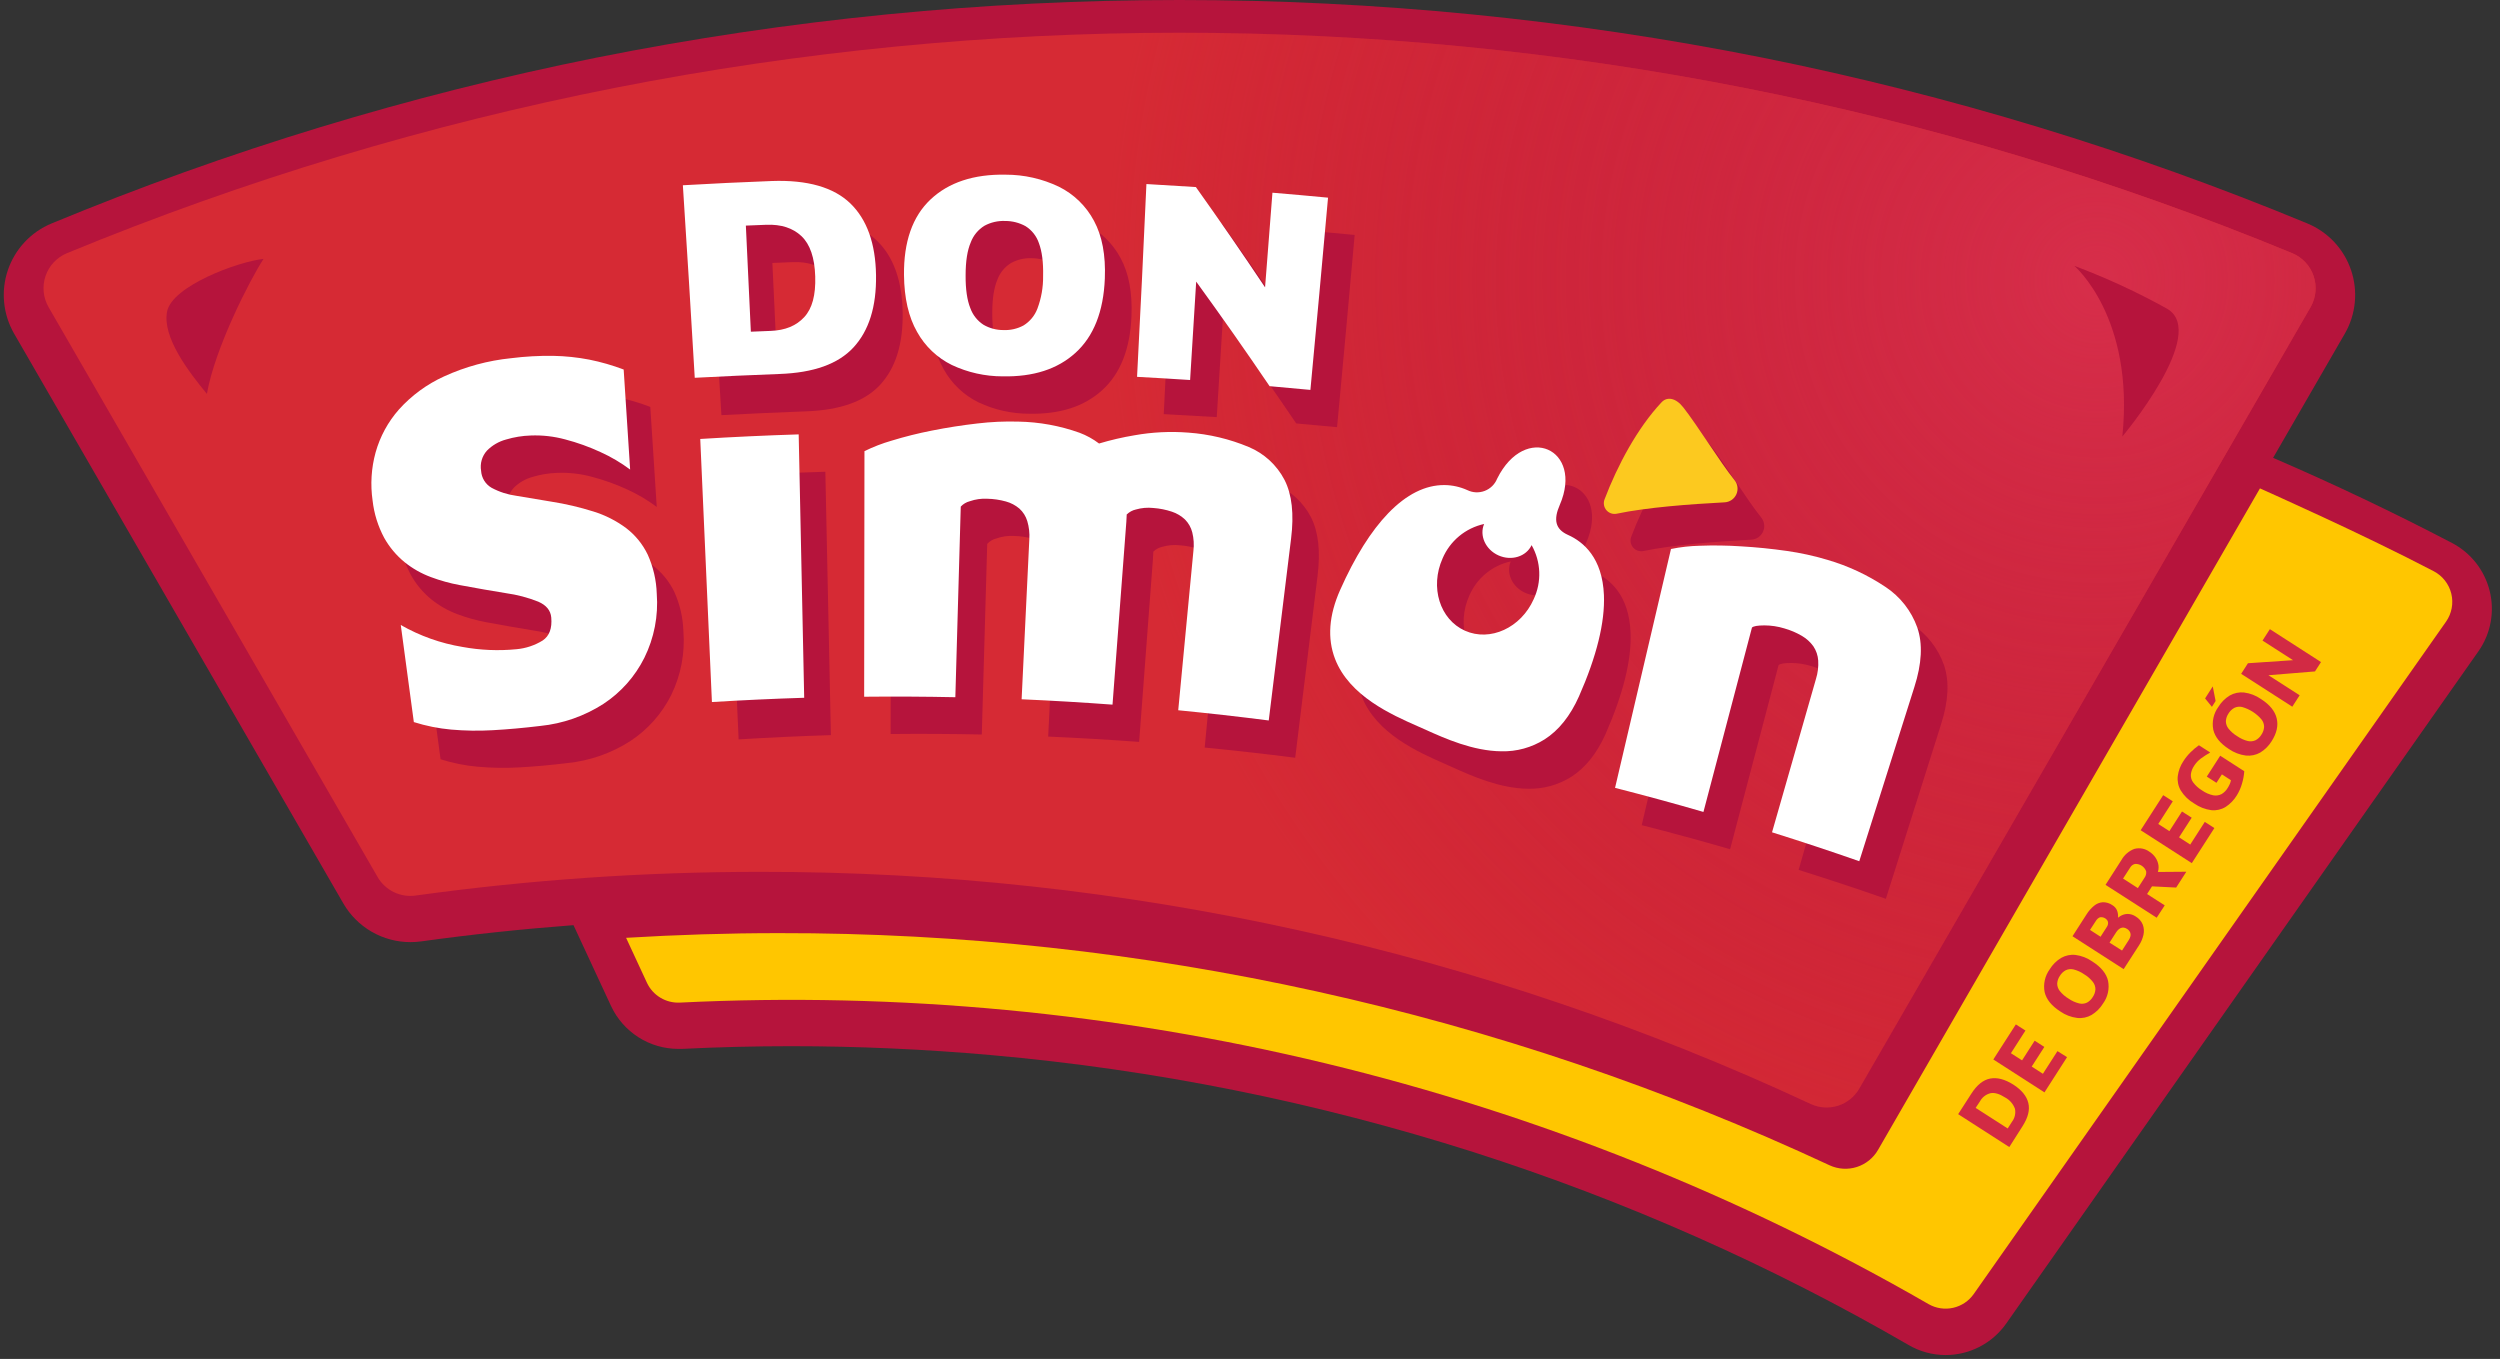 <svg xmlns="http://www.w3.org/2000/svg" width="241" height="131" viewBox="0 0 241 131" fill="none"><rect x="0" y="0" width="241" height="131" fill="#333333" stroke="none"/><path d="M240.009 56.983C239.768 55.996 239.318 55.071 238.691 54.271C238.064 53.471 237.274 52.814 236.373 52.343C230.776 49.417 224.99 46.664 219.126 44.136L226.04 32.164C226.571 31.244 226.899 30.221 227.002 29.163C227.106 28.106 226.982 27.039 226.64 26.033C226.298 25.027 225.745 24.106 225.019 23.331C224.292 22.556 223.408 21.945 222.426 21.539C205.489 14.523 187.909 9.172 169.936 5.562C132.813 -1.854 94.589 -1.854 57.466 5.562C39.492 9.172 21.913 14.523 4.976 21.539C3.994 21.944 3.11 22.555 2.383 23.33C1.656 24.105 1.103 25.026 0.761 26.032C0.418 27.038 0.295 28.106 0.399 29.163C0.503 30.221 0.831 31.244 1.362 32.164L33.103 87.1C33.76 88.231 34.702 89.17 35.835 89.823C36.968 90.476 38.254 90.82 39.562 90.821C39.908 90.821 40.254 90.797 40.597 90.751C45.394 90.084 50.324 89.559 55.285 89.185L58.911 96.992C59.487 98.222 60.402 99.263 61.548 99.993C62.694 100.723 64.025 101.111 65.383 101.113C65.499 101.113 65.621 101.113 65.737 101.113C69.232 100.939 72.781 100.852 76.293 100.852C82.656 100.852 89.117 101.142 95.503 101.707C111.298 103.104 126.891 106.237 142 111.051C156.632 115.727 170.717 121.969 184.01 129.67C185.088 130.296 186.312 130.626 187.559 130.627C188.705 130.626 189.834 130.349 190.851 129.82C191.867 129.291 192.742 128.525 193.4 127.587L238.931 62.771C239.513 61.939 239.91 60.992 240.096 59.994C240.282 58.995 240.252 57.969 240.009 56.983Z" fill="#B6143C"></path><path d="M234.61 55.066C227.685 51.45 218.875 47.541 217.86 47.08L181.046 110.843C180.594 111.631 179.863 112.222 178.997 112.498C178.131 112.773 177.194 112.715 176.369 112.333C144.647 97.543 110.062 89.903 75.062 89.954C70.132 89.954 65.219 90.113 60.355 90.406L62.365 94.739C62.646 95.339 63.099 95.842 63.668 96.182C64.236 96.523 64.894 96.686 65.555 96.65C107.635 94.584 149.42 104.676 185.919 125.72C186.635 126.128 187.478 126.254 188.283 126.073C189.087 125.892 189.795 125.418 190.269 124.743L235.799 59.927C236.071 59.539 236.256 59.097 236.343 58.632C236.431 58.166 236.418 57.687 236.305 57.227C236.193 56.767 235.983 56.337 235.691 55.964C235.399 55.591 235.03 55.285 234.61 55.066Z" fill="#FFC600"></path><path d="M222.739 29.608L179.238 104.936C178.786 105.724 178.055 106.314 177.189 106.59C176.323 106.866 175.385 106.808 174.56 106.427C142.842 91.638 108.262 83.998 73.265 84.047C62.161 84.044 51.07 84.806 40.071 86.33C39.352 86.432 38.618 86.317 37.965 86C37.311 85.683 36.767 85.178 36.403 84.549L4.682 29.608C4.423 29.157 4.262 28.655 4.212 28.137C4.162 27.62 4.223 27.097 4.391 26.605C4.559 26.112 4.83 25.661 5.186 25.282C5.543 24.902 5.976 24.604 6.457 24.405C75.153 -3.928 152.27 -3.928 220.967 24.405C221.448 24.604 221.881 24.902 222.237 25.282C222.593 25.661 222.864 26.112 223.032 26.605C223.2 27.097 223.26 27.62 223.21 28.138C223.159 28.656 222.999 29.157 222.739 29.608Z" fill="#D62A34"></path><path d="M222.739 29.608L179.238 104.936C178.786 105.724 178.055 106.314 177.189 106.59C176.323 106.866 175.385 106.808 174.56 106.427C142.842 91.638 108.262 83.998 73.265 84.047C62.161 84.044 51.07 84.806 40.071 86.33C39.352 86.432 38.618 86.317 37.965 86C37.311 85.683 36.767 85.178 36.403 84.549L4.682 29.608C4.423 29.157 4.262 28.655 4.212 28.137C4.162 27.62 4.223 27.097 4.391 26.605C4.559 26.112 4.83 25.661 5.186 25.282C5.543 24.902 5.976 24.604 6.457 24.405C75.153 -3.928 152.27 -3.928 220.967 24.405C221.448 24.604 221.881 24.902 222.237 25.282C222.593 25.661 222.864 26.112 223.032 26.605C223.2 27.097 223.26 27.62 223.21 28.138C223.159 28.656 222.999 29.157 222.739 29.608Z" fill="url(#paint0_radial_2254_3962)"></path><path d="M77.722 39.652C81.002 39.533 83.371 38.695 84.853 37.086C86.335 35.476 87.066 33.165 87.017 30.125C86.967 27.086 86.147 24.766 84.549 23.215C82.951 21.663 80.41 20.927 76.971 21.051C74.112 21.159 71.254 21.296 68.398 21.46C68.799 27.647 69.18 33.834 69.544 40.02C72.268 39.877 74.994 39.755 77.722 39.652ZM76.426 25.268C77.856 25.216 78.989 25.581 79.819 26.367C80.648 27.153 81.089 28.446 81.144 30.25C81.199 32.054 80.854 33.339 80.083 34.174C79.311 35.009 78.253 35.444 76.858 35.499L74.938 35.578C74.783 32.167 74.623 28.758 74.457 25.349L76.426 25.268Z" fill="#B6143C"></path><path d="M94.327 38.788C95.859 39.51 97.531 39.884 99.225 39.884C102.177 39.939 104.506 39.197 106.252 37.613C107.998 36.03 108.949 33.649 109.076 30.453C109.163 28.205 108.821 26.352 108.032 24.893C107.276 23.468 106.091 22.317 104.645 21.602C103.044 20.838 101.292 20.441 99.518 20.442C96.438 20.384 94.008 21.196 92.268 22.84C90.528 24.485 89.684 26.915 89.716 30.111C89.739 32.344 90.159 34.175 90.977 35.603C91.743 36.982 92.911 38.093 94.327 38.788ZM95.655 30.151C95.655 28.798 95.819 27.735 96.148 26.961C96.396 26.288 96.865 25.718 97.479 25.346C98.087 25.019 98.773 24.861 99.463 24.891C100.15 24.893 100.824 25.071 101.423 25.407C102.029 25.788 102.484 26.367 102.711 27.045C103.001 27.814 103.146 28.872 103.114 30.209C103.127 31.285 102.94 32.354 102.563 33.362C102.308 34.031 101.839 34.598 101.229 34.974C100.636 35.296 99.966 35.45 99.292 35.421C98.617 35.425 97.953 35.25 97.369 34.913C96.776 34.529 96.327 33.959 96.093 33.292C95.797 32.535 95.643 31.497 95.655 30.151Z" fill="#B6143C"></path><path d="M117.882 30.739C120.307 34.078 122.665 37.438 124.958 40.82C126.269 40.932 127.581 41.052 128.894 41.18C129.474 35.006 130.039 28.829 130.59 22.648C128.806 22.478 127.02 22.319 125.234 22.17C125.004 25.213 124.767 28.254 124.523 31.293C122.356 28.051 120.133 24.828 117.853 21.625C116.264 21.52 114.675 21.424 113.086 21.335C112.803 27.533 112.503 33.728 112.184 39.921C113.889 40.01 115.593 40.107 117.296 40.211C117.497 37.063 117.693 33.906 117.882 30.739Z" fill="#B6143C"></path><path d="M65.879 60.842C65.839 59.54 65.543 58.259 65.009 57.072C64.528 56.068 63.817 55.191 62.933 54.514C61.983 53.807 60.92 53.267 59.789 52.916C58.454 52.494 57.089 52.174 55.706 51.959L52.356 51.399C51.516 51.288 50.702 51.025 49.955 50.625C49.665 50.457 49.421 50.22 49.245 49.934C49.069 49.649 48.966 49.324 48.946 48.989C48.886 48.644 48.906 48.29 49.003 47.954C49.1 47.617 49.272 47.307 49.505 47.046C50.015 46.53 50.653 46.159 51.353 45.97C52.122 45.739 52.919 45.609 53.722 45.585C54.845 45.54 55.967 45.667 57.051 45.962C58.22 46.267 59.36 46.675 60.456 47.183C61.466 47.639 62.423 48.204 63.31 48.868C63.103 45.654 62.896 42.44 62.689 39.225C61.612 38.812 60.502 38.489 59.371 38.262C58.224 38.041 57.06 37.918 55.891 37.897C54.534 37.878 53.178 37.954 51.831 38.123C49.594 38.349 47.408 38.943 45.364 39.88C43.71 40.632 42.229 41.718 41.014 43.07C39.969 44.261 39.206 45.671 38.781 47.197C38.367 48.708 38.268 50.287 38.491 51.837C38.633 53.096 39.014 54.317 39.613 55.433C40.117 56.335 40.787 57.134 41.588 57.785C42.347 58.394 43.199 58.877 44.111 59.215C45.014 59.553 45.945 59.811 46.893 59.986C48.563 60.296 50.05 60.556 51.353 60.767C52.421 60.913 53.468 61.189 54.47 61.587C55.242 61.924 55.657 62.434 55.717 63.107C55.81 64.155 55.536 64.894 54.894 65.325C54.127 65.801 53.258 66.09 52.359 66.169C50.623 66.339 48.872 66.265 47.157 65.949C45.065 65.603 43.052 64.887 41.211 63.835C41.631 66.955 42.05 70.075 42.47 73.193C43.636 73.563 44.839 73.804 46.057 73.912C47.394 74.031 48.737 74.052 50.077 73.976C51.504 73.898 53.029 73.761 54.668 73.564C56.837 73.347 58.923 72.619 60.758 71.442C62.444 70.335 63.807 68.801 64.707 66.996C65.641 65.086 66.046 62.961 65.879 60.842Z" fill="#B6143C"></path><path d="M71.203 71.278C74.167 71.096 77.132 70.959 80.098 70.866C79.922 62.404 79.744 53.94 79.564 45.476C76.403 45.575 73.241 45.722 70.078 45.917C70.453 54.371 70.828 62.825 71.203 71.278Z" fill="#B6143C"></path><path d="M96.061 51.904C96.597 51.716 97.164 51.635 97.731 51.666C98.341 51.676 98.947 51.765 99.535 51.93C100.013 52.06 100.456 52.294 100.834 52.614C101.195 52.94 101.458 53.36 101.594 53.826C101.766 54.398 101.832 54.997 101.788 55.592C101.543 60.731 101.295 65.869 101.046 71.006C103.973 71.134 106.895 71.305 109.813 71.519L111.144 53.899C111.161 53.652 111.173 53.414 111.182 53.179C111.422 52.945 111.723 52.782 112.052 52.71C112.596 52.553 113.165 52.504 113.728 52.565C114.338 52.606 114.94 52.726 115.52 52.921C115.991 53.078 116.423 53.335 116.784 53.675C117.125 54.02 117.367 54.45 117.486 54.919C117.628 55.5 117.665 56.101 117.596 56.694C117.109 61.816 116.621 66.939 116.132 72.065C119.044 72.349 121.952 72.677 124.858 73.048C125.577 67.199 126.296 61.352 127.013 55.505C127.303 53.148 127.097 51.263 126.378 49.856C125.634 48.426 124.411 47.303 122.924 46.683C121.073 45.911 119.109 45.444 117.109 45.3C115.37 45.164 113.621 45.25 111.904 45.558C110.753 45.751 109.616 46.015 108.499 46.35C107.924 45.915 107.29 45.565 106.617 45.309C104.729 44.637 102.745 44.276 100.741 44.239C99.412 44.2 98.083 44.261 96.763 44.419C95.291 44.587 93.832 44.815 92.386 45.103C91.072 45.36 89.772 45.686 88.492 46.077C87.594 46.337 86.721 46.675 85.882 47.087L85.856 70.76C88.788 70.731 91.718 70.746 94.645 70.806L95.168 52.431C95.406 52.17 95.717 51.986 96.061 51.904Z" fill="#B6143C"></path><path d="M187.396 64.103C186.825 62.495 185.745 61.118 184.321 60.179C182.6 59.027 180.711 58.147 178.722 57.569C177.441 57.191 176.134 56.91 174.812 56.728C173.347 56.511 171.878 56.358 170.407 56.267C169.076 56.178 167.741 56.159 166.408 56.212C165.483 56.234 164.562 56.337 163.656 56.522C161.858 64.199 160.06 71.874 158.262 79.545C161.11 80.27 163.95 81.044 166.782 81.865L171.454 64.12C171.596 63.984 171.993 63.914 172.649 63.911C173.301 63.913 173.95 64.01 174.574 64.201C175.167 64.37 175.736 64.612 176.268 64.923C176.704 65.177 177.081 65.52 177.376 65.93C177.648 66.337 177.808 66.809 177.84 67.299C177.876 67.896 177.804 68.496 177.625 69.068L173.388 83.858C176.205 84.743 179.009 85.672 181.798 86.645C183.571 81.038 185.342 75.439 187.111 69.848C187.842 67.574 187.932 65.666 187.396 64.103Z" fill="#B6143C"></path><path d="M157.187 60.971C157.039 57.39 155.224 55.841 153.728 55.171C152.492 54.62 152.307 53.704 152.93 52.271C155.25 46.889 149.592 44.319 146.895 49.742C146.788 50.012 146.626 50.256 146.42 50.46C146.214 50.664 145.968 50.823 145.698 50.927C145.428 51.031 145.139 51.079 144.849 51.066C144.559 51.053 144.276 50.981 144.015 50.853C143.323 50.541 142.574 50.376 141.814 50.369C139.973 50.354 138.151 51.268 136.397 53.083C134.738 54.8 133.178 57.291 131.757 60.49C130.672 62.923 130.51 65.156 131.273 67.134C132.656 70.715 136.748 72.519 139.193 73.595L139.625 73.787L140.054 73.981C141.855 74.79 144.575 76.011 147.304 76.034C148.774 76.072 150.222 75.673 151.466 74.888C152.834 74.019 153.951 72.612 154.783 70.742C156.48 66.879 157.295 63.602 157.187 60.971ZM150.416 61.368C149.186 64.126 146.222 65.49 143.795 64.408C141.368 63.326 140.399 60.214 141.629 57.448C141.981 56.612 142.529 55.874 143.227 55.294C143.924 54.715 144.751 54.312 145.637 54.118C145.161 55.241 145.776 56.592 147.026 57.149C148.276 57.706 149.691 57.259 150.216 56.157C150.664 56.946 150.916 57.831 150.951 58.738C150.986 59.645 150.802 60.547 150.416 61.368Z" fill="#B6143C"></path><path d="M162.735 42.395C163.266 41.815 164.107 41.931 164.847 42.88C166.215 44.62 168.419 48.201 169.777 49.88C169.93 50.068 170.029 50.295 170.061 50.536C170.094 50.777 170.059 51.022 169.96 51.244C169.861 51.466 169.703 51.657 169.503 51.794C169.303 51.932 169.068 52.011 168.825 52.023C165.476 52.203 161.369 52.505 158.409 53.123C158.229 53.157 158.043 53.142 157.871 53.081C157.698 53.02 157.545 52.914 157.427 52.774C157.309 52.634 157.23 52.465 157.199 52.285C157.168 52.105 157.185 51.919 157.249 51.748C158.496 48.456 160.421 44.863 162.735 42.395Z" fill="#B6143C"></path><path d="M75.155 36.051C78.432 35.932 80.801 35.094 82.283 33.484C83.765 31.875 84.496 29.563 84.449 26.524C84.403 23.485 83.579 21.165 81.978 19.613C80.378 18.062 77.84 17.325 74.401 17.45C71.541 17.558 68.684 17.694 65.828 17.859C66.23 24.046 66.612 30.232 66.974 36.419C69.698 36.276 72.425 36.153 75.155 36.051ZM73.873 21.669C75.3 21.614 76.434 21.98 77.263 22.766C78.092 23.552 78.533 24.845 78.588 26.649C78.643 28.453 78.298 29.737 77.527 30.573C76.755 31.408 75.697 31.843 74.305 31.898L72.382 31.976C72.228 28.566 72.067 25.156 71.901 21.748C72.542 21.722 73.2 21.693 73.873 21.669Z" fill="white"></path><path d="M91.757 35.185C93.288 35.907 94.961 36.281 96.655 36.281C99.607 36.336 101.939 35.594 103.681 34.01C105.424 32.427 106.378 30.046 106.506 26.85C106.597 24.603 106.249 22.75 105.462 21.291C104.706 19.865 103.521 18.714 102.075 17.999C100.474 17.233 98.722 16.836 96.948 16.839C93.868 16.778 91.438 17.59 89.697 19.234C87.957 20.879 87.114 23.309 87.145 26.508C87.169 28.737 87.589 30.567 88.407 31.997C89.172 33.377 90.341 34.489 91.757 35.185ZM93.085 26.548C93.085 25.195 93.249 24.137 93.578 23.373C93.827 22.7 94.296 22.131 94.909 21.758C95.517 21.43 96.202 21.273 96.892 21.302C97.582 21.298 98.261 21.471 98.865 21.804C99.47 22.185 99.925 22.764 100.152 23.442C100.442 24.211 100.587 25.269 100.555 26.606C100.57 27.682 100.383 28.752 100.004 29.759C99.749 30.428 99.282 30.994 98.673 31.371C98.079 31.693 97.408 31.847 96.733 31.818C96.059 31.822 95.397 31.647 94.813 31.31C94.219 30.927 93.769 30.356 93.534 29.689C93.23 28.932 93.076 27.885 93.085 26.548Z" fill="white"></path><path d="M115.312 27.147C117.736 30.484 120.095 33.844 122.388 37.227C123.699 37.341 125.011 37.461 126.323 37.587C126.903 31.414 127.47 25.236 128.023 19.055C126.236 18.885 124.45 18.726 122.663 18.577C122.435 21.62 122.198 24.661 121.953 27.701C119.788 24.458 117.564 21.235 115.283 18.032C113.694 17.927 112.104 17.831 110.515 17.742C110.237 23.94 109.936 30.136 109.613 36.328C111.319 36.419 113.023 36.521 114.726 36.633C114.927 33.47 115.122 30.308 115.312 27.147Z" fill="white"></path><path d="M63.312 57.24C63.272 55.939 62.976 54.658 62.442 53.47C61.961 52.466 61.249 51.589 60.365 50.912C59.416 50.205 58.352 49.665 57.222 49.314C55.886 48.893 54.522 48.573 53.138 48.357L49.789 47.798C48.948 47.686 48.135 47.424 47.388 47.023C47.097 46.855 46.853 46.618 46.677 46.333C46.501 46.047 46.398 45.722 46.378 45.388C46.319 45.043 46.338 44.688 46.435 44.352C46.532 44.016 46.704 43.705 46.938 43.445C47.447 42.928 48.085 42.557 48.785 42.369C49.555 42.139 50.352 42.009 51.155 41.983C52.278 41.938 53.402 42.065 54.487 42.36C55.655 42.665 56.793 43.074 57.889 43.581C58.899 44.038 59.857 44.603 60.745 45.266C60.536 42.053 60.328 38.838 60.122 35.623C59.047 35.215 57.94 34.895 56.813 34.669C55.665 34.447 54.501 34.325 53.333 34.304C51.976 34.285 50.619 34.361 49.273 34.53C47.035 34.757 44.85 35.351 42.806 36.287C41.151 37.039 39.67 38.126 38.455 39.477C37.404 40.669 36.636 42.083 36.208 43.613C35.792 45.123 35.694 46.703 35.918 48.253C36.059 49.512 36.439 50.732 37.037 51.849C37.541 52.751 38.212 53.548 39.012 54.201C39.772 54.81 40.625 55.293 41.538 55.631C42.44 55.969 43.37 56.227 44.316 56.402C45.987 56.713 47.474 56.973 48.78 57.182C49.847 57.329 50.893 57.605 51.894 58.003C52.666 58.339 53.08 58.85 53.141 59.523C53.234 60.57 52.959 61.31 52.318 61.741C51.55 62.217 50.682 62.506 49.783 62.585C48.047 62.755 46.296 62.68 44.58 62.364C42.489 62.019 40.475 61.303 38.635 60.25C39.057 63.371 39.476 66.49 39.894 69.609C41.06 69.978 42.263 70.22 43.481 70.331C44.818 70.448 46.161 70.469 47.501 70.392C48.928 70.314 50.453 70.177 52.091 69.98C54.256 69.761 56.337 69.034 58.167 67.857C59.854 66.751 61.217 65.217 62.117 63.411C63.062 61.499 63.474 59.367 63.312 57.24Z" fill="white"></path><path d="M68.629 67.677C71.597 67.495 74.562 67.358 77.524 67.265C77.35 58.802 77.173 50.339 76.993 41.875C73.83 41.974 70.667 42.12 67.504 42.316C67.881 50.764 68.256 59.218 68.629 67.677Z" fill="white"></path><path d="M93.495 48.317C94.031 48.13 94.599 48.049 95.166 48.079C95.776 48.09 96.382 48.179 96.97 48.343C97.448 48.473 97.891 48.707 98.269 49.028C98.627 49.352 98.889 49.768 99.029 50.231C99.2 50.803 99.267 51.401 99.226 51.997C98.977 57.136 98.729 62.274 98.484 67.411C101.407 67.539 104.328 67.711 107.247 67.927L108.579 50.304C108.596 50.057 108.608 49.819 108.616 49.584H108.631C108.872 49.351 109.173 49.188 109.501 49.115C110.046 48.958 110.616 48.909 111.18 48.97C111.789 49.013 112.39 49.133 112.969 49.326C113.441 49.481 113.873 49.739 114.234 50.08C114.575 50.424 114.818 50.854 114.935 51.324C115.079 51.905 115.116 52.506 115.046 53.099C114.558 58.221 114.07 63.344 113.581 68.469C116.495 68.754 119.403 69.081 122.307 69.453C123.027 63.602 123.745 57.755 124.462 51.91C124.752 49.553 124.546 47.667 123.827 46.261C123.083 44.831 121.861 43.708 120.373 43.088C118.522 42.316 116.559 41.849 114.558 41.705C112.819 41.569 111.07 41.655 109.353 41.963C108.203 42.156 107.066 42.42 105.948 42.755C105.374 42.319 104.74 41.97 104.066 41.717C102.179 41.043 100.194 40.68 98.191 40.644C96.862 40.605 95.532 40.666 94.212 40.823C92.742 40.992 91.284 41.22 89.836 41.508C88.522 41.765 87.223 42.09 85.944 42.482C85.046 42.741 84.172 43.079 83.334 43.491C83.322 51.383 83.312 59.274 83.305 67.165C86.238 67.135 89.168 67.151 92.095 67.211L92.617 48.836C92.853 48.582 93.158 48.401 93.495 48.317Z" fill="white"></path><path d="M184.828 60.497C184.258 58.89 183.178 57.513 181.754 56.576C180.032 55.425 178.143 54.545 176.154 53.966C174.874 53.583 173.568 53.297 172.245 53.11C170.781 52.9 169.311 52.752 167.834 52.667C166.503 52.579 165.168 52.56 163.835 52.611C162.91 52.633 161.989 52.737 161.083 52.922C159.285 60.597 157.487 68.274 155.691 75.951C158.539 76.676 161.379 77.449 164.212 78.271L168.889 60.497C169.032 60.36 169.429 60.291 170.087 60.288C170.739 60.29 171.387 60.387 172.01 60.578C172.603 60.746 173.172 60.989 173.704 61.3C174.139 61.554 174.517 61.897 174.811 62.306C175.084 62.714 175.244 63.186 175.275 63.675C175.312 64.273 175.239 64.872 175.061 65.444L170.824 80.234C173.641 81.118 176.444 82.047 179.234 83.021C181.005 77.415 182.776 71.816 184.547 66.224C185.266 63.977 185.365 62.063 184.828 60.497Z" fill="white"></path><path d="M154.619 57.368C154.474 53.786 152.656 52.238 151.159 51.568C149.924 51.017 149.738 50.101 150.365 48.668C152.685 43.285 147.024 40.716 144.327 46.139C144.219 46.408 144.057 46.652 143.851 46.856C143.644 47.059 143.398 47.218 143.127 47.322C142.856 47.426 142.567 47.472 142.278 47.459C141.988 47.446 141.704 47.372 141.444 47.244C140.753 46.932 140.004 46.767 139.246 46.76C137.404 46.745 135.58 47.659 133.826 49.474C132.17 51.191 130.607 53.682 129.186 56.881C128.104 59.314 127.939 61.547 128.701 63.525C130.085 67.106 134.177 68.91 136.621 69.989L137.054 70.178L137.483 70.372C139.284 71.181 142.004 72.402 144.733 72.425C146.203 72.463 147.651 72.064 148.894 71.28C150.263 70.41 151.38 69.003 152.212 67.135C153.914 63.284 154.726 59.998 154.619 57.368ZM147.847 57.763C146.618 60.52 143.654 61.883 141.227 60.802C138.799 59.72 137.831 56.608 139.06 53.842C139.413 53.006 139.961 52.268 140.658 51.688C141.356 51.109 142.182 50.706 143.068 50.512C142.593 51.635 143.207 52.986 144.457 53.543C145.707 54.1 147.125 53.656 147.647 52.551C148.096 53.34 148.348 54.225 148.383 55.132C148.418 56.039 148.234 56.941 147.847 57.763Z" fill="white"></path><path d="M160.162 38.794C160.693 38.214 161.534 38.33 162.274 39.278C163.642 41.019 165.846 44.6 167.204 46.282C167.357 46.47 167.456 46.697 167.488 46.938C167.521 47.179 167.486 47.424 167.387 47.646C167.288 47.868 167.13 48.059 166.93 48.196C166.73 48.334 166.495 48.413 166.252 48.425C162.903 48.602 158.796 48.904 155.835 49.524C155.655 49.559 155.469 49.544 155.296 49.483C155.124 49.422 154.97 49.316 154.852 49.175C154.734 49.035 154.655 48.866 154.624 48.685C154.593 48.504 154.611 48.318 154.675 48.147C155.922 44.855 157.848 41.265 160.162 38.794Z" fill="#FCC91F"></path><path d="M204.593 42.081C204.593 42.081 212.974 32.114 208.909 29.762C206.035 28.163 203.045 26.782 199.965 25.629C199.965 25.629 205.788 30.571 204.593 42.081Z" fill="#B6143C"></path><path d="M19.946 37.972C18.192 35.846 15.634 32.514 16.104 30.046C16.573 27.578 22.901 25.232 25.407 24.956C24.105 26.94 20.7 33.593 19.946 37.972Z" fill="#B6143C"></path><path d="M193.696 110.576L188.766 107.404L190.042 105.423C190.581 104.584 191.185 104.1 191.854 103.973C192.523 103.845 193.266 104.039 194.081 104.553C194.89 105.075 195.373 105.666 195.531 106.328C195.694 106.992 195.505 107.74 194.966 108.578L193.696 110.576ZM193.542 108.784L193.954 108.14C194.088 107.965 194.183 107.763 194.233 107.548C194.283 107.333 194.287 107.11 194.244 106.893C194.075 106.423 193.737 106.032 193.295 105.797C192.752 105.449 192.285 105.311 191.895 105.382C191.68 105.433 191.479 105.528 191.304 105.662C191.129 105.795 190.983 105.964 190.877 106.157L190.453 106.8L193.542 108.784Z" fill="#D22A44"></path><path d="M197.086 105.305L192.156 102.132L194.328 98.751L195.253 99.345L193.853 101.529L194.926 102.219L196.141 100.323L197.075 100.923L195.857 102.817L196.936 103.513L198.339 101.329L199.264 101.909L197.086 105.305Z" fill="#D22A44"></path><path d="M202.728 96.747C202.454 97.193 202.079 97.568 201.632 97.84C201.212 98.082 200.727 98.184 200.246 98.13C199.657 98.058 199.096 97.843 198.61 97.504C197.767 96.961 197.264 96.338 197.102 95.636C197.029 95.256 197.034 94.865 197.119 94.488C197.203 94.11 197.364 93.754 197.592 93.441C197.865 92.993 198.242 92.617 198.691 92.345C199.108 92.105 199.59 92.003 200.069 92.055C200.656 92.131 201.216 92.347 201.701 92.687C202.552 93.232 203.058 93.855 203.218 94.555C203.292 94.934 203.287 95.325 203.202 95.702C203.118 96.079 202.956 96.435 202.728 96.747ZM201.742 96.115C201.892 95.896 201.981 95.64 202 95.375C202.001 95.112 201.912 94.856 201.748 94.65C201.515 94.356 201.23 94.108 200.907 93.917C200.598 93.702 200.253 93.544 199.889 93.453C199.635 93.391 199.367 93.42 199.132 93.534C198.899 93.66 198.705 93.848 198.569 94.076C198.419 94.293 198.331 94.546 198.314 94.81C198.313 95.072 198.401 95.326 198.564 95.532C198.801 95.828 199.09 96.078 199.416 96.271C199.723 96.485 200.067 96.641 200.431 96.73C200.683 96.791 200.948 96.765 201.182 96.654C201.414 96.528 201.607 96.341 201.742 96.115Z" fill="#D22A44"></path><path d="M204.719 93.425L199.789 90.253L201.135 88.159C201.333 87.838 201.583 87.552 201.874 87.312C202.109 87.115 202.4 86.997 202.707 86.976C203.043 86.968 203.373 87.07 203.646 87.266C203.846 87.385 204 87.566 204.087 87.782C204.161 87.977 204.192 88.186 204.18 88.394C204.171 88.582 204.147 88.769 204.107 88.954L203.762 88.922C203.926 88.678 204.14 88.471 204.389 88.316C204.607 88.178 204.861 88.104 205.119 88.104C205.391 88.109 205.655 88.194 205.879 88.347C206.19 88.528 206.432 88.806 206.566 89.139C206.68 89.451 206.702 89.789 206.63 90.114C206.549 90.477 206.403 90.823 206.198 91.134L204.719 93.425ZM202.492 90.302L203.11 89.339C203.164 89.258 203.199 89.166 203.214 89.07C203.232 88.972 203.22 88.87 203.179 88.779C203.106 88.651 202.994 88.548 202.859 88.485C202.725 88.422 202.574 88.402 202.428 88.429C202.274 88.496 202.145 88.61 202.057 88.753L201.477 89.644L202.492 90.302ZM204.563 91.633L205.209 90.627C205.286 90.512 205.342 90.384 205.375 90.25C205.403 90.125 205.392 89.994 205.343 89.876C205.279 89.735 205.172 89.618 205.038 89.542C204.943 89.477 204.834 89.435 204.719 89.42C204.62 89.41 204.52 89.427 204.429 89.47C204.341 89.511 204.261 89.567 204.191 89.635C204.116 89.71 204.049 89.793 203.991 89.882L203.359 90.868L204.563 91.633Z" fill="#D22A44"></path><path d="M207.903 88.469L202.973 85.3L204.515 82.893C204.79 82.407 205.226 82.033 205.748 81.834C206.001 81.766 206.266 81.756 206.523 81.806C206.78 81.857 207.022 81.965 207.23 82.124C207.45 82.267 207.64 82.452 207.787 82.669C207.938 82.891 208.037 83.144 208.077 83.409C208.114 83.695 208.07 83.985 207.949 84.247L207.497 84.061L210.762 84.035L209.782 85.561L206.836 85.413L207.63 85.169L206.978 86.184L208.68 87.278L207.903 88.469ZM206.09 85.613L206.737 84.606C206.865 84.43 206.92 84.211 206.891 83.995C206.811 83.778 206.665 83.592 206.474 83.464C206.282 83.335 206.054 83.272 205.823 83.281C205.723 83.303 205.628 83.346 205.545 83.407C205.463 83.469 205.394 83.548 205.345 83.638L204.663 84.694L206.09 85.613Z" fill="#D22A44"></path><path d="M211.289 83.207L206.359 80.034L208.532 76.653L209.457 77.247L208.056 79.431L209.129 80.121L210.344 78.227L211.278 78.825L210.06 80.718L211.139 81.415L212.542 79.231L213.467 79.825L211.289 83.207Z" fill="#D22A44"></path><path d="M215.623 76.685C215.352 77.129 214.984 77.507 214.547 77.79C214.138 78.04 213.659 78.15 213.182 78.103C212.578 78.023 212.003 77.798 211.505 77.448C210.984 77.144 210.545 76.716 210.226 76.204C209.983 75.786 209.882 75.301 209.936 74.82C210.002 74.301 210.189 73.805 210.482 73.37C210.678 73.065 210.906 72.781 211.163 72.524C211.413 72.273 211.685 72.045 211.975 71.842L213.063 72.541C212.752 72.717 212.452 72.911 212.164 73.121C211.908 73.313 211.689 73.548 211.517 73.817C211.349 74.061 211.24 74.341 211.201 74.635C211.174 74.912 211.251 75.19 211.415 75.415C211.65 75.732 211.946 75.999 212.285 76.201C212.608 76.428 212.973 76.587 213.358 76.668C213.632 76.72 213.915 76.678 214.162 76.549C214.4 76.407 214.6 76.207 214.742 75.969C214.822 75.844 214.893 75.713 214.953 75.577C215.007 75.462 215.044 75.338 215.061 75.212L214.191 74.649L213.666 75.464L212.735 74.864L214.028 72.851L216.348 74.345C216.32 74.755 216.245 75.161 216.125 75.554C216.01 75.952 215.842 76.333 215.623 76.685Z" fill="#D22A44"></path><path d="M213.229 68.141L212.57 67.329L213.31 66.169L213.585 67.578L213.229 68.141ZM218.985 71.453C218.711 71.899 218.336 72.273 217.889 72.546C217.468 72.785 216.984 72.886 216.503 72.836C215.915 72.761 215.354 72.545 214.867 72.207C214.023 71.664 213.522 71.047 213.359 70.339C213.286 69.96 213.291 69.569 213.376 69.192C213.46 68.815 213.621 68.459 213.849 68.147C214.122 67.697 214.499 67.32 214.948 67.047C215.365 66.808 215.848 66.706 216.326 66.757C216.913 66.832 217.473 67.048 217.959 67.387C218.807 67.932 219.313 68.556 219.475 69.257C219.641 69.953 219.475 70.687 218.985 71.453ZM218.002 70.82C218.153 70.6 218.242 70.344 218.26 70.078C218.261 69.815 218.172 69.559 218.008 69.353C217.52 68.779 216.873 68.364 216.149 68.158C215.895 68.096 215.628 68.124 215.392 68.237C215.16 68.364 214.965 68.551 214.829 68.779C214.679 68.996 214.59 69.251 214.574 69.516C214.574 69.776 214.662 70.03 214.824 70.235C215.06 70.531 215.349 70.782 215.676 70.974C215.983 71.19 216.327 71.347 216.691 71.435C216.943 71.494 217.208 71.466 217.442 71.357C217.674 71.232 217.867 71.046 218.002 70.82Z" fill="#D22A44"></path><path d="M220.977 68.127L216.047 64.957L216.702 63.936L221.754 63.594L222.265 64.424L218.106 61.752L218.816 60.651L223.746 63.823L223.166 64.725L218.132 65.137L217.772 64.51L221.685 67.025L220.977 68.127Z" fill="#D22A44"></path><defs><radialGradient id="paint0_radial_2254_3962" cx="0" cy="0" r="1" gradientUnits="userSpaceOnUse" gradientTransform="translate(201.537 27.241) scale(95.02 95.02)"><stop stop-color="#D72E4A"></stop><stop offset="1" stop-color="#B6143C" stop-opacity="0"></stop></radialGradient></defs></svg>
